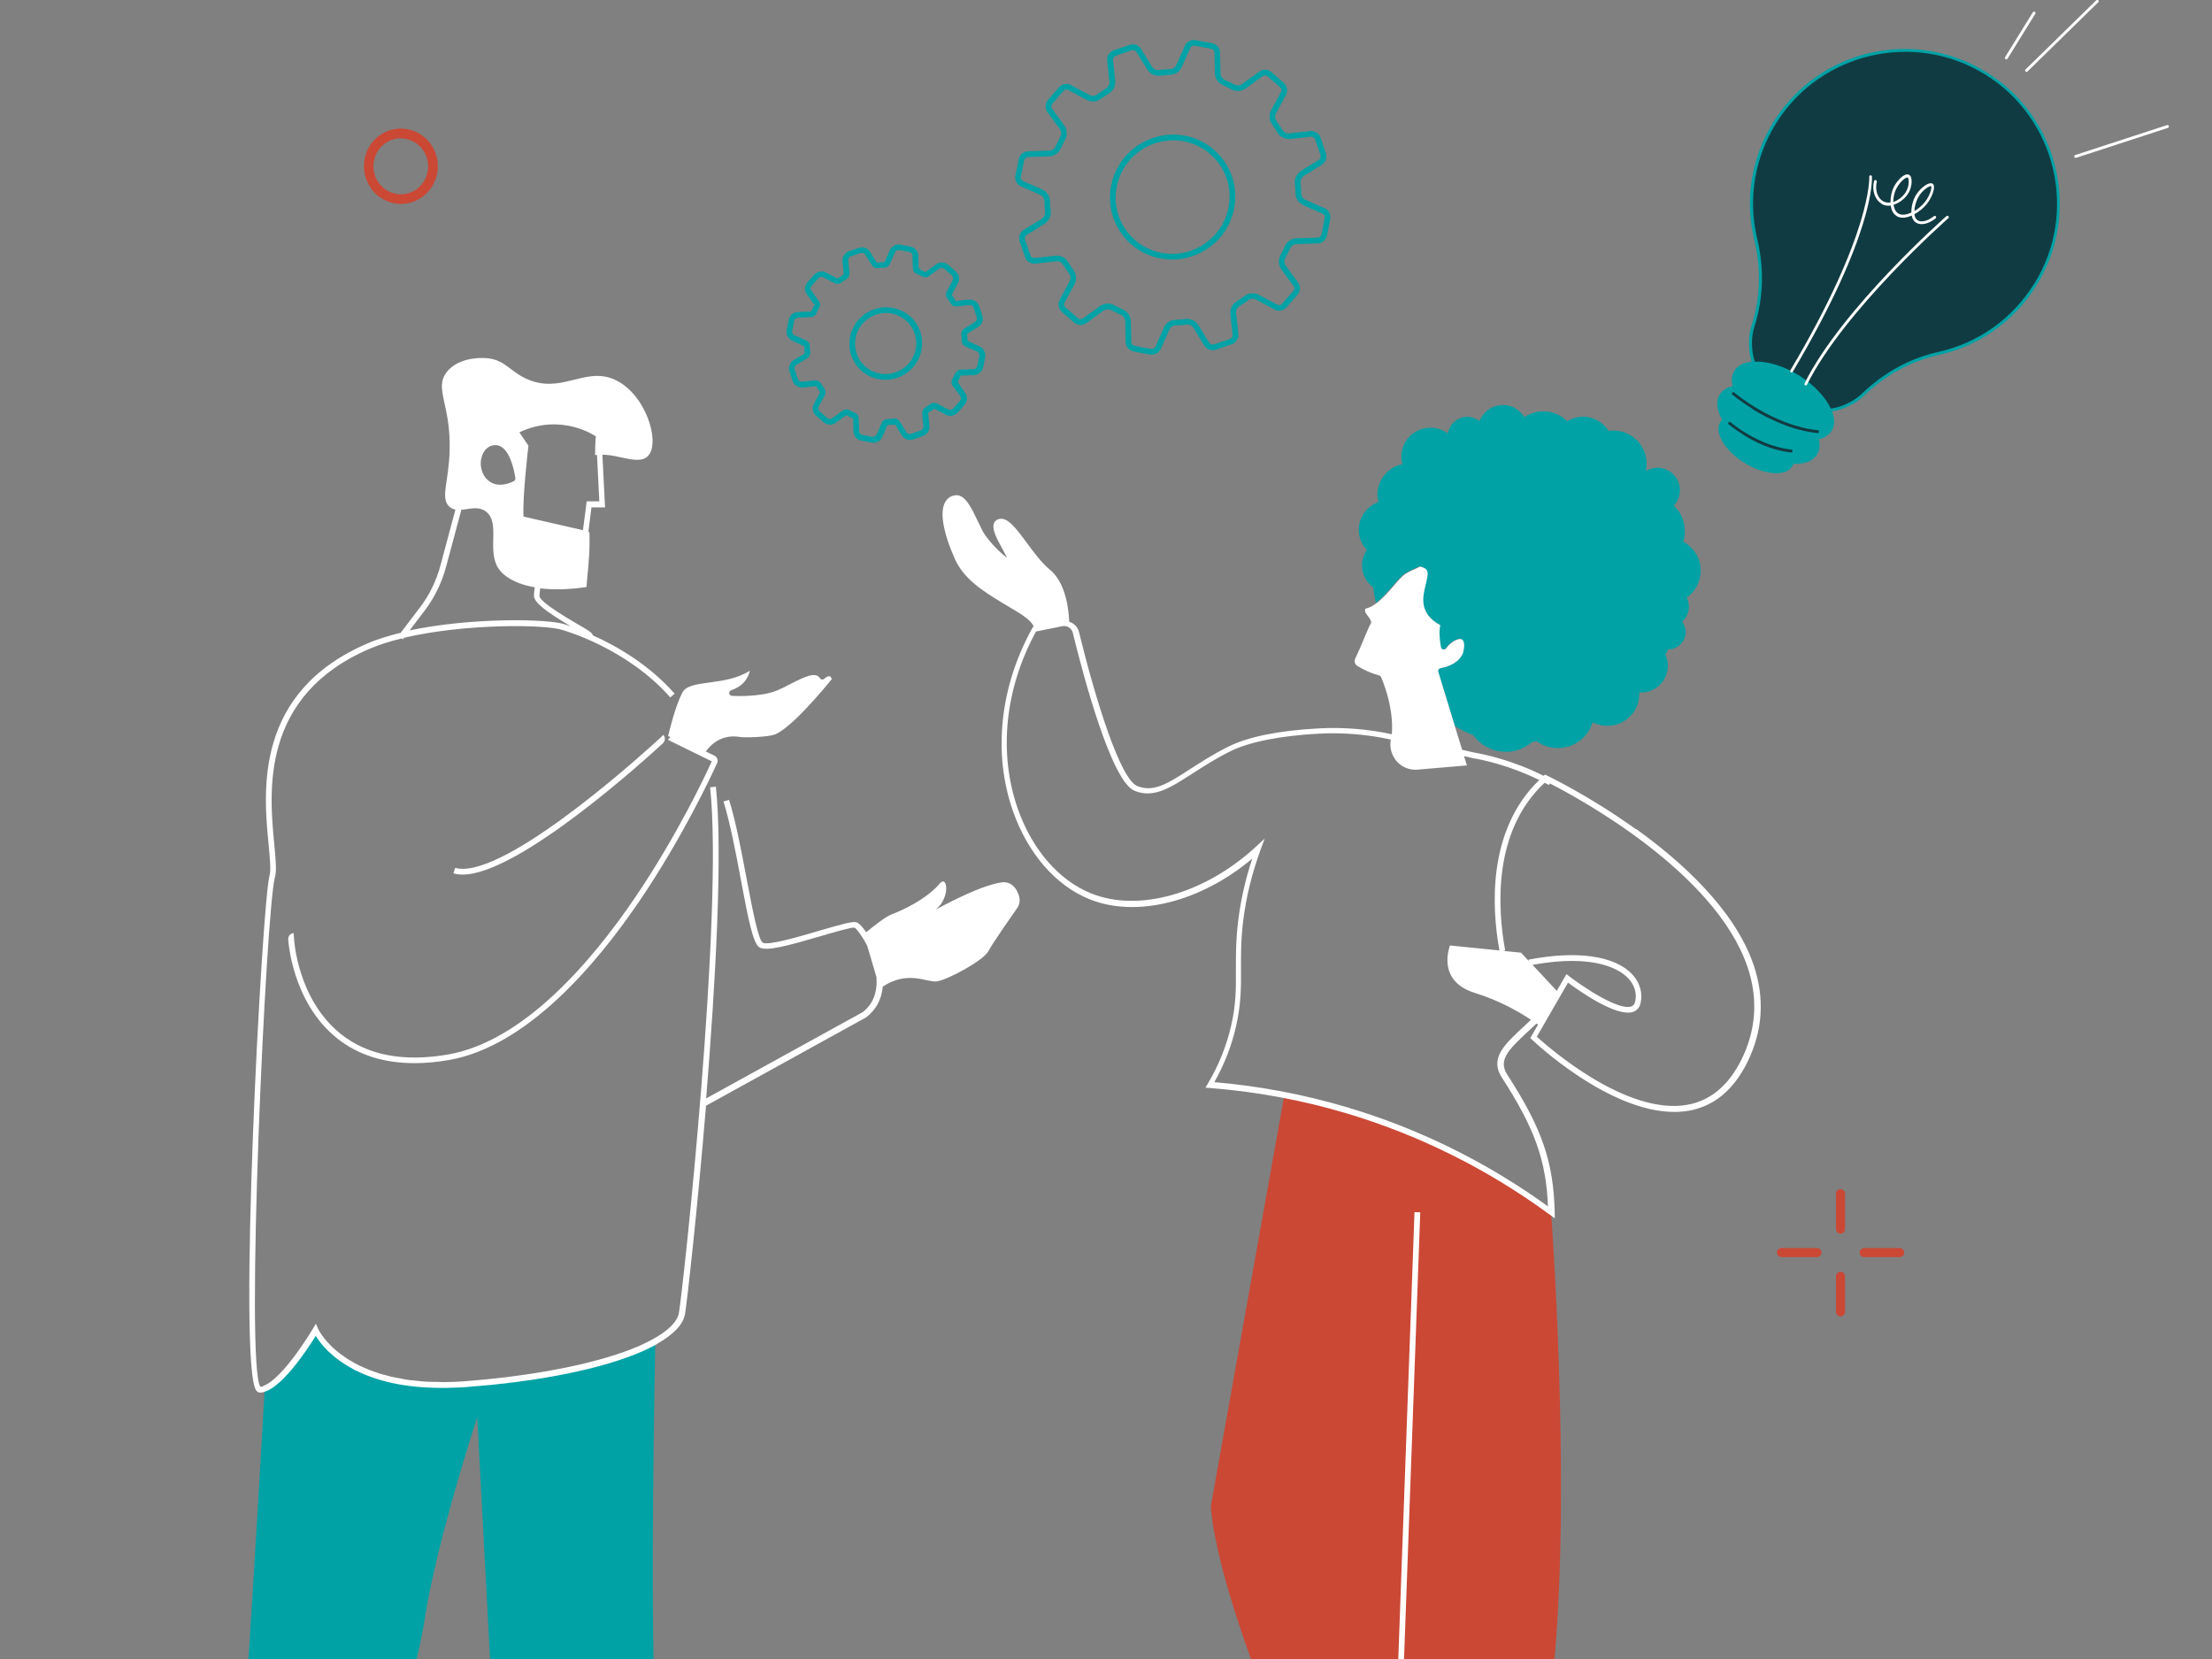<?xml version="1.0" encoding="UTF-8"?>
<svg xmlns="http://www.w3.org/2000/svg" id="Calque_1" width="200.01" height="150.04" viewBox="0 0 200.01 150.04">
  <rect x="0" y="0" width="200.01" height="150.04" fill="#808080" stroke="none"/>
  <path d="m184.02,25.73c4.04-6.51,2.01-15.07-4.5-19.1-6.5-4.03-14.98-2.05-19.05,4.42-2.07,3.3-2.58,7.13-1.73,10.63.61,2.53.56,5.17-.21,7.66l-.04.12c-.75,2.41.24,5.02,2.38,6.35l.88.54c2.15,1.33,4.92,1.04,6.74-.71l.05-.05c1.87-1.78,4.17-3.05,6.69-3.62,3.52-.79,6.73-2.94,8.79-6.24h0Z" style="fill:#113b42; stroke-width:0px;"></path>
  <path d="m166.83,107.93v3.21c0,.23-.19.41-.41.41s-.41-.19-.41-.41v-3.21c0-.23.19-.41.41-.41s.41.19.41.41Zm-.41,7.06c-.23,0-.41.19-.41.42v3.21c0,.23.19.41.41.41s.41-.19.41-.41v-3.21c0-.23-.19-.42-.41-.42Zm-2.13-2.14h-3.21c-.23,0-.41.19-.41.41s.19.41.41.41h3.21c.23,0,.41-.19.41-.41s-.19-.41-.41-.41Zm7.48,0h-3.21c-.23,0-.41.19-.41.41s.19.41.41.41h3.21c.23,0,.41-.19.41-.41s-.19-.41-.41-.41ZM39.31,13.67c.74,1.71-.03,3.72-1.71,4.48-.44.2-.89.29-1.35.29-.4,0-.81-.07-1.19-.23-.84-.33-1.5-.96-1.87-1.82-.74-1.71.02-3.72,1.71-4.48.81-.36,1.71-.38,2.54-.06.84.33,1.5.96,1.87,1.82Zm-.81.35c-.27-.62-.76-1.1-1.39-1.34-.28-.11-.58-.17-.88-.17h.02c-.33-.01-.67.06-1,.21-1.26.56-1.82,2.05-1.27,3.34.27.62.76,1.1,1.38,1.34.61.24,1.28.22,1.87-.04,1.26-.56,1.82-2.05,1.27-3.34Zm98.69,93.5h0c-.24-.16-.49-.32-.75-.48-.76-.49-1.57-.96-2.42-1.44-.57-.32-1.15-.64-1.76-.95-.6-.31-1.23-.62-1.88-.93-.15-.07-.29-.15-.44-.21-.3-.15-.6-.28-.91-.43-.21-.09-.43-.19-.65-.28-2.05-.89-4.28-1.72-6.68-2.44-1.15-.33-2.28-.63-3.38-.88-.5-.12-1-.23-1.48-.33-.09-.02-.2-.04-.29-.06-.15-.03-.28-.05-.42-.07l-6.65,37.19c.25,3.3,1.69,8.43,3.66,13.89h27.41c1.5-16.46-.3-40.48-.3-40.48l-3.06-2.1Z" style="fill:#cb4835; stroke-width:0px;"></path>
  <path d="m179.61,6.53c-3.17-1.96-6.92-2.58-10.54-1.74-3.62.84-6.71,3.04-8.69,6.2-2.02,3.22-2.65,7.03-1.75,10.73.61,2.54.54,5.17-.21,7.58l-.04.12c-.34,1.1-.31,2.24,0,3.28-.71.07-1.26.35-1.56.83-.24.38-.28.86-.16,1.38-.52.12-.92.37-1.16.76-.37.6-.27,1.42.21,2.28-.06.06-.11.12-.16.2-.58.94.4,2.6,2.2,3.71,1.79,1.11,3.72,1.24,4.31.31.04-.07.07-.15.1-.23.98.04,1.76-.24,2.14-.84.24-.38.28-.86.16-1.38.52-.12.92-.37,1.16-.76.3-.48.29-1.09.04-1.76,1.08-.19,2.11-.67,2.94-1.47l.05-.05c1.88-1.79,4.17-3.03,6.63-3.58,3.72-.83,6.87-3.07,8.87-6.31,4.07-6.57,2.02-15.22-4.54-19.27Zm4.32,19.12c-1.96,3.17-5.05,5.37-8.7,6.18-2.5.56-4.83,1.83-6.75,3.65l-.05.05c-.82.78-1.83,1.25-2.88,1.42-.48-1.03-1.5-2.14-2.89-3.01-1.4-.87-2.85-1.28-3.99-1.24-.32-1.02-.36-2.14-.02-3.22l.04-.12c.76-2.46.83-5.13.21-7.72-.87-3.63-.26-7.37,1.72-10.53,4-6.37,12.47-8.34,18.87-4.38h0c6.44,3.97,8.44,12.47,4.46,18.91Zm-79.79,6.42c-.05,0-.11,0-.16-.01l-1.48-.28c-.43-.09-.72-.44-.72-.86l-.04-1.86c0-.26-.16-.49-.4-.6-.28-.13-.58-.26-.86-.41-.23-.12-.51-.1-.72.05l-1.52,1.11c-.34.25-.79.23-1.11-.04l-1.12-.98c-.32-.29-.39-.74-.19-1.1l.89-1.64c.12-.23.1-.51-.05-.72-.18-.25-.36-.52-.53-.79-.13-.22-.39-.35-.65-.31l-1.86.21c-.41.05-.81-.21-.94-.6l-.48-1.41c-.13-.4.02-.84.38-1.05l1.59-.98c.23-.14.35-.4.33-.65-.03-.33-.06-.64-.06-.95,0-.26-.16-.49-.4-.59l-1.71-.75c-.38-.16-.6-.58-.51-.99l.29-1.46c.09-.43.44-.73.87-.73l1.87-.06c.26,0,.5-.16.6-.4.13-.28.28-.58.42-.86.12-.23.1-.51-.06-.72l-1.1-1.5c-.25-.33-.22-.79.05-1.11l.99-1.13c.28-.32.73-.41,1.1-.2l1.64.88c.23.13.51.11.72-.05.25-.18.52-.36.79-.53.22-.14.34-.38.31-.64l-.2-1.86c-.04-.43.2-.82.6-.95l1.42-.49c.38-.14.83,0,1.05.37l.98,1.59c.14.22.39.35.65.31.37-.05.67-.07.95-.07.04,0,.1-.02.16-.03h.07c.13-.05.3-.19.38-.37l.76-1.71c.17-.38.58-.6.99-.52l1.48.28c.43.09.72.44.72.86l.04,1.86c0,.26.16.49.4.6.29.13.57.27.85.41.23.12.51.1.72-.05l1.52-1.11c.33-.25.79-.23,1.11.04l1.12.98c.32.29.39.74.19,1.1l-.89,1.64c-.12.23-.1.51.05.72.19.25.36.52.53.79.13.22.39.34.65.31l1.86-.21c.42-.04.81.21.94.6l.48,1.41c.13.4-.02.84-.38,1.05l-1.59.98c-.23.14-.35.4-.32.65.03.33.06.64.06.95,0,.26.16.49.4.59l1.71.75c.38.16.6.58.51.99l-.29,1.46c-.09.43-.44.73-.87.73l-1.87.06c-.26,0-.5.17-.6.4-.13.29-.28.57-.42.85-.13.22-.11.51.04.72l1.1,1.5c.25.33.22.79-.05,1.11l-.99,1.13c-.28.32-.73.41-1.1.2l-1.64-.88c-.23-.13-.51-.11-.72.05-.25.18-.52.36-.79.53-.22.14-.34.38-.31.64l.2,1.86c.04.43-.2.82-.6.95l-1.42.49c-.39.14-.83,0-1.05-.37l-.98-1.59c-.14-.22-.39-.34-.65-.31-.36.05-.67.07-.95.07-.25,0-.49.17-.59.4l-.76,1.71c-.15.33-.47.54-.83.54Zm-3.97-4.62c.19,0,.39.05.56.14.26.14.55.27.82.4.41.19.69.6.7,1.06l.04,1.87c0,.17.12.32.3.35l1.47.28c.18.03.35-.06.42-.22l.76-1.71c.18-.42.6-.7,1.06-.71.26,0,.56-.02.9-.07.46-.06.92.17,1.16.56l.98,1.59c.09.15.27.21.44.15l1.42-.49c.17-.06.27-.22.25-.4l-.2-1.86c-.05-.45.17-.9.56-1.14.27-.16.52-.34.76-.51.38-.27.87-.3,1.27-.08l1.64.88c.15.09.34.05.46-.09l.99-1.13c.12-.14.13-.33.03-.46l-1.1-1.51c-.27-.38-.3-.88-.08-1.28.14-.26.28-.53.4-.81.18-.42.6-.7,1.06-.71l1.88-.06c.18,0,.33-.13.37-.31l.29-1.46c.04-.17-.05-.34-.21-.41l-1.71-.75c-.42-.18-.7-.6-.72-1.06,0-.29-.03-.6-.06-.89-.05-.46.17-.91.56-1.16l1.6-.99c.15-.09.22-.27.16-.44l-.48-1.41c-.05-.16-.22-.27-.39-.25l-1.86.21c-.46.05-.92-.17-1.15-.56-.16-.26-.32-.51-.5-.76-.27-.37-.3-.86-.09-1.27l.89-1.64c.09-.15.05-.34-.08-.46l-1.12-.97c-.13-.12-.32-.12-.46-.02l-1.52,1.11c-.36.27-.86.31-1.27.09-.26-.14-.54-.27-.81-.4-.42-.18-.7-.6-.71-1.06l-.04-1.87c0-.17-.12-.32-.3-.35l-1.47-.28c-.18-.03-.35.06-.42.22l-.76,1.71c-.14.32-.43.57-.77.66h-.04c-.07.03-.14.04-.21.05-.31,0-.59.03-.94.08-.47.05-.92-.17-1.16-.56l-.98-1.59c-.09-.15-.28-.21-.44-.15l-1.43.49c-.17.06-.27.22-.25.4l.2,1.86c.05.45-.17.9-.56,1.14-.27.16-.52.34-.76.51-.38.27-.86.3-1.27.08l-1.64-.88c-.15-.09-.34-.05-.46.09l-.99,1.13c-.12.14-.13.33-.03.46l1.1,1.51c.27.38.3.86.09,1.27-.14.27-.29.55-.41.83-.19.41-.6.69-1.06.7l-1.88.06c-.18,0-.33.13-.37.31l-.29,1.46c-.04.17.05.34.21.41l1.71.75c.42.18.7.6.72,1.06,0,.29.03.6.06.89.05.46-.17.91-.56,1.16l-1.6.99c-.15.09-.22.27-.16.44l.48,1.41c.05.16.22.27.39.25l1.86-.21c.47-.05.92.17,1.15.56.16.26.33.52.51.76.26.37.29.85.08,1.26l-.89,1.64c-.09.15-.05.34.08.46l1.12.97c.13.12.32.12.46.02l1.52-1.11c.21-.15.45-.23.71-.23Zm5.83-3.98c-.38,0-.75-.04-1.13-.11-1.48-.3-2.74-1.15-3.57-2.39-.83-1.24-1.12-2.75-.82-4.24.3-1.48,1.17-2.76,2.43-3.6.52-.34,1.04-.58,1.57-.73,2.39-.7,4.92.22,6.28,2.27.83,1.24,1.12,2.75.82,4.24-.31,1.49-1.17,2.77-2.44,3.6-.95.63-2.03.96-3.15.96Zm.09-10.78c-.49,0-.98.07-1.47.21h0c-.47.13-.95.36-1.42.66-1.15.76-1.93,1.92-2.21,3.27-.28,1.35-.02,2.72.74,3.85.75,1.13,1.9,1.9,3.24,2.17,1.36.27,2.74,0,3.89-.77,1.15-.76,1.94-1.92,2.21-3.27.28-1.35.02-2.72-.74-3.85-.96-1.45-2.56-2.27-4.24-2.27Zm-27.15,27.33c-.05,0-.11,0-.16-.01l-.89-.17c-.41-.07-.71-.42-.72-.85l-.03-1.13c-.21-.12-.39-.22-.57-.31h0s-.07,0-.07,0l-.91.67c-.34.25-.79.23-1.11-.04l-.69-.59c-.32-.29-.39-.73-.19-1.09l.54-.99s.02-.04,0-.07c-.12-.16-.24-.33-.34-.51,0,0-.03-.01-.06-.01l-1.12.12c-.42.04-.81-.2-.94-.59l-.29-.85c-.13-.4.02-.83.38-1.04l.96-.59s.03-.04.03-.07c-.02-.2-.03-.39-.04-.59l-1.07-.5c-.38-.16-.59-.56-.52-.98l.18-.9c.09-.42.43-.7.85-.72l1.13-.04s.06-.02.07-.04c.08-.17.17-.35.26-.53l.21-.22-.21.15-.66-.91c-.25-.34-.22-.79.06-1.1l.6-.68c.28-.31.72-.39,1.08-.2l1,.53h0s.06,0,.06,0c.16-.12.33-.24.5-.34.02-.01.04-.04.03-.07l-.11-1.12c-.04-.4.2-.79.59-.93l.95-.32c.37-.09.76.06.96.39l.59.95h0s.06.02.06.02c.21-.02.41-.04.61-.04.02,0,.04-.02.05-.04l.46-1.03c.18-.38.57-.59.98-.51l.89.17c.41.07.71.42.72.84l.03,1.13c.17.11.32.18.47.26l.16.06.93-.68c.34-.25.79-.23,1.11.04l.68.59c.32.29.39.73.19,1.09l-.54.99s-.02.04,0,.07c.12.16.24.33.34.51,0,0,.03.01.06.01l1.12-.12c.42-.04.81.2.94.59l.29.85c.13.4-.02.83-.38,1.04l-.96.59s-.04.04-.03.07c.02.2.03.39.04.59l1.07.5c.38.16.59.56.52.98l-.18.9c-.09.42-.43.7-.85.72l-1.13.04s-.05.02-.06.04c-.09.19-.17.37-.27.54l.67.98c.25.34.22.79-.06,1.1l-.6.68c-.28.31-.72.39-1.08.2l-1-.53h0s-.06,0-.06,0c-.16.12-.33.24-.5.34-.02.01-.04.04-.03.07l.11,1.12c.04.4-.2.79-.59.93l-.87.3c-.4.13-.83-.02-1.04-.37l-.59-.95h0s-.06-.02-.06-.02c-.21.02-.41.04-.61.04-.02,0-.04.02-.05.05l-.45,1.03c-.15.33-.47.53-.81.53Zm-2.41-3.01c.1,0,.19.03.28.08.16.08.33.17.49.24.2.07.35.28.35.52l.03,1.12c0,.18.13.32.29.35l.89.17c.18.03.34-.05.41-.22l.45-1.03c.1-.22.31-.35.53-.35.18,0,.36-.02.55-.04.21-.04.44.07.56.27l.59.95c.09.15.27.21.43.15l.86-.3c.17-.06.27-.22.25-.39l-.11-1.12c-.02-.23.09-.45.28-.56.16-.1.32-.21.47-.32.17-.13.41-.15.62-.04l.99.53c.15.08.33.04.45-.09l.6-.68c.12-.13.13-.32.03-.45l-.67-.91c-.14-.19-.15-.44-.03-.63.09-.15.16-.32.24-.49.1-.22.31-.35.53-.35l1.12-.04c.18,0,.32-.13.36-.3l.18-.89c.03-.17-.06-.34-.21-.41l-1.04-.45c-.21-.1-.34-.29-.34-.52,0-.18-.02-.36-.04-.55-.02-.23.09-.45.28-.56l.96-.59c.15-.09.22-.26.16-.43l-.29-.85c-.05-.16-.21-.26-.39-.24l-1.13.12c-.23.02-.45-.09-.56-.27-.09-.16-.2-.32-.31-.47-.13-.19-.15-.42-.04-.62l.54-1c.09-.15.05-.33-.08-.45l-.68-.59c-.13-.12-.32-.12-.46-.02l-.92.67c-.17.14-.43.15-.63.03l-.08-.04c-.13-.07-.27-.13-.4-.19-.2-.07-.35-.28-.35-.52l-.03-1.12c0-.17-.13-.31-.29-.34l-.89-.17c-.18-.03-.34.05-.41.22l-.45,1.03c-.1.21-.3.35-.53.35-.18,0-.37.02-.55.04-.21.03-.44-.07-.56-.27l-.59-.95c-.09-.14-.25-.21-.41-.16l-.88.3c-.17.06-.27.22-.25.39l.11,1.12c.02.23-.09.45-.28.56-.16.1-.32.21-.47.32-.17.13-.42.15-.62.04l-.99-.53c-.15-.08-.33-.04-.45.09l-.6.68c-.12.13-.13.32-.03.45l.66.91c.14.19.15.44.03.63-.08.16-.17.33-.25.51-.1.2-.31.34-.52.34l-1.12.04c-.18,0-.32.13-.36.3l-.18.89c-.03.17.06.34.21.41l1.04.45c.21.1.34.29.34.52.01.18.02.36.04.55.02.23-.09.45-.28.56l-.96.59c-.15.09-.21.26-.16.43l.29.85c.05.16.22.26.39.24l1.13-.12c.23-.02.45.09.56.27.09.16.2.32.31.47.13.19.15.42.04.62l-.54,1c-.08.15-.05.33.08.45l.68.59c.14.12.32.13.46.02l.91-.67c.1-.08.22-.12.35-.12Zm3.54-2.67c-1.06,0-2.1-.51-2.73-1.45-.48-.74-.65-1.61-.47-2.46.17-.86.67-1.6,1.41-2.09,1.51-1.01,3.56-.61,4.56.89.48.74.65,1.61.47,2.46-.17.86-.67,1.6-1.41,2.09-.56.38-1.2.56-1.83.56Zm.04-6.04c-.53,0-1.07.15-1.55.47-.62.41-1.05,1.04-1.19,1.76-.15.72,0,1.45.4,2.07.84,1.26,2.57,1.6,3.84.75h0c.62-.41,1.04-1.04,1.18-1.76.15-.72,0-1.45-.4-2.07-.53-.79-1.4-1.22-2.29-1.22Zm72.42,25.76c.11.25.18.51.18.79,0,.54-.23,1.02-.61,1.36.18.27.32.57.32.92,0,.87-.7,1.58-1.58,1.59-.07.16-.17.3-.25.46.12.31.22.64.22,1.01,0,1.35-1.09,2.43-2.43,2.43-.05,0-.1-.01-.16-.01.04.78-.23,1.58-.84,2.17-.9.9-2.25,1.09-3.34.54-.01.01-.02.01-.04.02-.43,1.33-1.66,2.3-3.14,2.3-.73,0-1.38-.23-1.93-.63-.12.02-.25.05-.36.06-.74.64-1.73,1.01-2.78.89-1.07-.1-1.98-.67-2.57-1.48-.58-.23-1.15-.51-1.68-.84l-1.5-4.89c-.02-.06-.01-.15.02-.21.04-.06.1-.11.18-.12.06-.01,1.67-.28,2.03-1.42.15-.44.15-1.05-.09-1.19-.25-.15-.89.06-1.45.8-.06.07-.17.11-.27.1-.09-.02-.17-.1-.2-.2-.06-.27-.1-.61-.12-.9-.04-.48-.01-.84.06-1.1-1.98-1.09-1.61-2.58-1.32-3.71.15-.54.26-1.01.07-1.28-.09-.15-.3-.25-.61-.32-.22.12-.41.21-.58.28-.25.11-.46.21-.72.37-.33.22-.72.66-1.12,1.14-.47.53-.95,1.11-1.51,1.51-.1-.47-.18-.92-.25-1.38-.59-.46-1-1.17-1-1.99,0-.52.16-1.01.43-1.41-.46-.47-.73-1.1-.73-1.82,0-1.16.75-2.14,1.78-2.5-.05-.22-.09-.44-.09-.67,0-1.37.98-2.51,2.26-2.76-.05-.22-.1-.44-.1-.68,0-1.45,1.19-2.62,2.63-2.62.58,0,1.12.2,1.57.52.15-.84.88-1.5,1.77-1.5.41,0,.79.16,1.1.38.33-.85,1.15-1.45,2.12-1.45.82,0,1.52.43,1.93,1.09,0-.01.01-.01.02-.01.48-.31,1.06-.51,1.68-.51.85,0,1.63.35,2.19.9.41-.26.9-.41,1.43-.41.98,0,1.83.52,2.31,1.3.15-.02.28-.05.43-.05,1.66,0,3,1.35,3,3,0,.23-.04.46-.07.66.3-.18.66-.3,1.05-.3,1.12,0,2.03.92,2.03,2.03,0,.54-.21,1.04-.56,1.4.02.02.05.04.07.06.88.87,1.12,2.11.8,3.21.93.51,1.57,1.47,1.57,2.61,0,1.02-.52,1.93-1.31,2.46l.07.02Zm-93.43,96.05h-14.78c-.63-11.92-1.17-21.96-1.17-21.96,0,0-3.68,11.21-4.76,18.32-.19,1.2-.44,2.43-.75,3.64h-15.18c.53-8.2,1.11-18.1,1.48-24.59.37-.13.78-.41,1.18-.79.11-.1.23-.21.35-.33.85-.87,1.69-2.02,2.27-2.89.08-.13.18-.26.25-.38.1-.16.2-.29.27-.41.06-.09.11-.19.17-.26.08-.15.13-.23.13-.23,0,0,.07.18.26.46.06.1.13.21.22.32,1.13,1.55,4.55,4.77,13.1,4.13,1.2-.09,2.38-.21,3.5-.34.51-.05,1-.11,1.47-.19.93-.12,1.85-.27,2.71-.43.25-.03.49-.08.73-.13,1.45-.27,2.8-.59,4-.93.48-.12.92-.27,1.35-.41.22-.06.43-.13.63-.22.4-.13.79-.29,1.15-.45.17-.06.33-.13.5-.22.39-.17.75-.34,1.07-.53-.12,6.61-.33,19.64-.16,28.83h0Z" style="fill:#00a2a5; stroke-width:0px;"></path>
  <path d="m147.88,74.95c-4.17-3-7.99-4.82-8.03-4.84l-.15-.07-.12.11c-2.79-1.4-5.32-1.94-6.31-2.11l-1.06-.24-.67-2.17-1.49-4.89s-.01-.05-.01-.07c0-.03,0-.06.02-.09,0-.01.01-.03.02-.04.03-.07.1-.11.18-.12.02,0,.12-.02.29-.07.21-.05.5-.15.78-.3h.01c.17-.1.34-.22.49-.35.1-.09.2-.2.27-.32.08-.11.16-.24.2-.37.01-.04,0-.09.02-.13.04-.16.07-.33.07-.48,0-.13-.01-.27-.05-.37-.01-.05-.03-.09-.06-.12-.02-.03-.05-.06-.08-.08-.09-.06-.25-.06-.45.01-.09.03-.2.08-.31.15-.22.13-.47.34-.68.64-.03.04-.06.06-.1.08-.05.02-.1.03-.17.02-.05-.01-.09-.04-.12-.07-.04-.03-.06-.07-.07-.12-.06-.27-.1-.61-.12-.9-.04-.48-.02-.84.06-1.1-1.98-1.08-1.6-2.59-1.32-3.7.1-.45.21-.83.15-1.11-.01-.06-.03-.12-.06-.18-.03-.03-.06-.07-.09-.1-.11-.09-.29-.17-.52-.22-.23.12-.41.21-.59.28-.24.11-.45.21-.71.37-.33.22-.72.66-1.12,1.14-.11.13-.23.27-.35.4-.17.19-.33.37-.51.54-.08.08-.17.17-.25.24-.12.11-.25.23-.38.32,0,.01-.01.01-.02.01-.32.25-.65.43-1.02.51-.07.28.04.41.22.64.11.13.23.3.3.5.02.08.01.17-.04.24-.11.16-.36.77-.61,1.36-.24.58-.52,1.24-.77,1.75-.12.24-.05.54.18.68.58.37,1.23.66,1.97.86.07.02.13.07.17.13.02.05,1.19,2.62.98,5.19-2.17-.47-4.4-.65-6.6-.53-3.65.2-6.42.76-8.22,1.67-1.34.67-2.45,1.39-3.43,2.02-1.98,1.28-3.29,2.13-4.77,1.52-1.52-.62-3.72-7.6-5.27-13.93-.11-.46-.46-.79-.88-.92-.05-1.14-.31-3.55-1.77-4.73-.73-.6-1.44-1.56-2.06-2.4-.99-1.34-1.76-2.39-2.56-2.15-.2.06-.34.19-.41.36-.21.52.2,1.33.8,2.41.12.23.28.51.38.72-.56-.37-1.73-1.55-2.2-2.39-.13-.25-.28-.56-.43-.88-.57-1.2-1.15-2.45-2-2.38-.41.03-.74.24-.95.59-.53.89-.22,2.74.86,5.17.82,1.84,2.61,2.94,4.19,3.91,1.24.77,2.6,1.41,2.95,2.22l-.08.02-.06.11c-2.94,5.3-3.58,11.34-1.74,16.56,1.34,3.8,3.84,6.69,6.87,7.93,4.25,1.74,10.08.28,14.76-3.65-.62,1.86-1.04,3.74-1.27,5.6-.22,1.81-.21,3.17-.21,4.49.01,1.65.02,3.07-.43,5.02-.42,1.83-1.13,3.59-2.11,5.24l-.21.36.42.03c4.14.32,8.27,1.08,12.27,2.27,6.62,1.97,12.83,5.06,18.47,9.2l.42.31v-.53c-.11-4.58-1.15-7.61-4.29-12.46-.84-1.3.07-2.23,1.88-3.91.25-.23.5-.47.76-.71.05.04.1.07.14.1l-.7,1.21.15.14c.3.29,6.95,6.54,12.87,6.54.44,0,.89-.04,1.32-.11,2.25-.4,4.02-1.85,5.26-4.33,1.43-2.86,1.62-5.85.58-8.89-1.75-5.09-6.73-9.47-10.59-12.24Zm-10.13,17.9c-1.72,1.59-3.07,2.85-1.96,4.57,2.96,4.57,4.01,7.48,4.18,11.66-5.57-4.02-11.69-7.04-18.2-8.97-3.91-1.16-7.93-1.92-11.97-2.26.9-1.59,1.56-3.28,1.96-5.03.46-2.01.46-3.53.45-5.14,0-1.3-.02-2.64.2-4.42.26-2.13.79-4.29,1.57-6.42l.37-1.01-.79.73c-4.64,4.28-10.65,5.97-14.95,4.2-2.89-1.18-5.29-3.96-6.58-7.63-1.77-5.05-1.17-10.88,1.65-16.03l2.39-.48c.41-.08.83.18.93.59.98,4.01,3.5,13.44,5.58,14.29,1.74.71,3.21-.25,5.25-1.56.96-.62,2.06-1.33,3.38-1.99,1.72-.86,4.49-1.42,8.02-1.61,2.18-.12,4.38.06,6.52.53,0,0,0,.01,0,.02-.25,1.49.91,2.83,2.43,2.7l4.46-.38-.26-.84.78.18c.97.16,3.36.67,6.02,1.98-4.7,4.53-4.31,11.52-3.6,15.41l-4.47-.45s-1.3,3.18,2.22,4.28c2.33.72,4.13,1.79,5.1,2.44-.23.22-.46.43-.68.64Zm3.01-3.26l-2.19-2.35c5.74-1.04,7.94.48,8.63,1.19.6.63.83,1.39.65,2.15-.05.22-.16.35-.34.42-1.17.41-4.47-1.84-5.64-2.74l-.23-.18-.87,1.51Zm16.68,6.26c-1.16,2.32-2.8,3.68-4.89,4.05-5.49.96-12.48-5.15-13.59-6.16l2.82-4.89c1,.74,4.41,3.16,5.89,2.64.35-.12.58-.39.67-.79.22-.92-.07-1.88-.78-2.63-1.59-1.66-4.99-2.14-9.34-1.3l.02.13-.71-.76-1.64-.16.21-.04c-.7-3.8-1.14-10.77,3.56-15.16.13.07.26.13.4.2l.08-.14c2.65,1.35,14.91,8.01,17.85,16.53,1,2.9.81,5.76-.55,8.49Zm-29.54,13.75l.52.02-1.47,40.49-.52-.02,1.47-40.49Zm-67.94-42.41c-1.32,1.22-13.01,11.89-18.13,11.89-.3,0-.58-.04-.83-.11l.15-.5c.21.06.43.09.68.09,5.01,0,17.25-11.27,17.77-11.75l.38-.36c.19.21.18.53-.02.73Zm116.22-47.64c.04.05.04.13-.01.18-.09.08-9.42,8.31-12.78,15.05-.03.06-.1.09-.18.06h-.01.02c-.05-.04-.07-.11-.05-.18,3.37-6.78,12.74-15.04,12.83-15.12.05-.04.13-.04.18.01Zm-14.07,14.07c-.03.06-.11.08-.18.04h0c-.06-.04-.08-.11-.04-.18,7.39-12.44,7.13-17.45,7.13-17.5,0-.07.05-.13.11-.13.07,0,.13.05.13.11.01.21.28,5.11-7.16,17.66Zm8.01-15.19c.25.15.54.2.84.16.05.38.21.73.5.92.02,0,.04.02.04.02h-.02c.38.24.88.18,1.37-.04.06.28.19.52.43.66.43.25,1.11.09,1.74-.4.05-.04.06-.12.02-.18s-.12-.06-.18-.02c-.54.43-1.12.58-1.45.38-.18-.11-.28-.31-.31-.56.45-.25.87-.6,1.14-.95.39-.5.68-1.22.63-1.58-.01-.09-.05-.17-.11-.22-.07-.05-.17-.06-.28-.04-.35.07-.94.53-1.28,1.13-.23.41-.39,1-.37,1.5-.45.22-.9.29-1.22.07-.23-.16-.35-.44-.39-.77.57-.17,1.13-.63,1.4-1.16.21-.41.29-.98.18-1.3-.04-.12-.1-.21-.2-.25-.09-.04-.2-.04-.31,0-.35.12-.82.63-1.07,1.15-.18.37-.29.88-.28,1.36-.21.03-.45.01-.68-.12-.5-.29-.74-1.03-.56-1.75.02-.07-.02-.13-.09-.16-.07-.02-.13.02-.16.09-.21.85.08,1.69.68,2.04Zm3.32-.58c.38-.7,1.06-1.07,1.17-1.02h0c.09.1-.07.83-.56,1.44-.24.29-.58.6-.95.82.01-.43.16-.9.34-1.24Zm-1.98-.77c.24-.5.67-.92.92-1.02.05-.01.09-.02.11-.01.02.02.04.05.06.1.08.23.04.71-.16,1.1-.23.45-.72.86-1.2,1.02,0-.39.09-.83.26-1.19ZM189.73.2l-6.4,6.26s-.1.05-.16.02c0,0-.02-.01-.02-.02-.05-.05-.05-.13,0-.18L189.55.02s.13-.05.18,0c.05.05.05.13,0,.18Zm-5.7,1.05l-2.51,4.06c-.04.06-.11.08-.18.04-.06-.04-.08-.11-.04-.18l2.51-4.06c.04-.06.11-.08.18-.04.06.04.08.11.04.18Zm12.08,10.14c.02.06-.01.13-.08.17l-8.31,2.71s-.07,0-.1-.01h-.01s-.04-.04-.05-.07c-.02-.06.01-.13.08-.17l8.31-2.71c.06-.02.13.01.17.08Zm-104.09,69.31c-.24-.6-.79-1.01-1.43-.92-2.26.32-6.19,2.62-5.96,2.44,1.31-1.04,1.06-3.22.3-2.29-.76.93-2.42,2.03-4.34,2.76-.54.2-1.79,1.21-2.27,1.6-.33-.49-.65-.82-.86-.89-.34-.12-1.19.12-3.36.75-1.76.52-4.71,1.39-5.14,1.08-.41-.28-.96-3.2-1.45-5.77-.46-2.43-.97-5.18-1.59-7.14l-.5.15c.6,1.94,1.12,4.67,1.57,7.08.68,3.64,1.1,5.72,1.66,6.1.6.41,2.6-.14,5.58-1.01,1.24-.36,2.78-.82,3.04-.76.16.07.67.72,1.14,1.63l.84,2.84c.1,1.37-.31,2.45-1.25,3.17l-14.15,7.8c.85-10.42,1.51-22.28.88-28.19l-.52.06c1.22,11.41-2.41,45.1-2.82,47.5-.14.83-.99,1.65-2.38,2.41-.13.07-.26.14-.4.21-.15.07-.3.15-.45.22-.13.06-.25.12-.39.18-.28.12-.58.24-.89.36-.11.04-.22.08-.33.12-.25.09-.51.18-.78.27-.12.04-.25.08-.38.12-.34.11-.69.21-1.05.31-.04.01-.09.03-.13.04-.41.11-.84.22-1.27.33-.13.03-.27.06-.41.1-.34.08-.7.16-1.06.23-.13.03-.25.05-.38.08-.46.09-.93.18-1.41.27-.15.03-.3.05-.46.08-.36.06-.73.12-1.11.18-.18.03-.35.05-.53.08-.5.07-1.01.14-1.53.21-.14.02-.28.03-.41.05-.42.05-.85.1-1.28.14-.19.02-.39.04-.59.06-.49.05-.98.09-1.48.13-.08,0-.15.01-.23.02-.67.05-1.31.08-1.92.08-.22,0-.42-.01-.63-.02-.37,0-.76,0-1.11-.03-.35-.02-.67-.07-1-.1-.18-.02-.39-.03-.56-.06-.26-.04-.49-.09-.73-.14-.22-.04-.45-.08-.66-.12-.14-.03-.26-.07-.4-.11-.29-.07-.58-.15-.84-.23-.04-.01-.07-.03-.11-.04-1.1-.37-2.01-.81-2.72-1.28,0,0,0,0,0,0-.24-.16-.46-.32-.67-.47-.18-.14-.35-.28-.5-.42-.02-.02-.04-.03-.06-.05-1.01-.93-1.37-1.72-1.38-1.74l-.2-.47h0s0-.01,0-.01l-.26.44s-2.68,4.53-4.49,5.19v.02c-.09.03-.18.06-.27.07-1.4-1.83.5-43.17,1.31-46.08.17-.61.07-1.61-.06-3-.45-4.69-1.3-13.41,8.65-17.67.85-.36,1.83-.67,2.87-.92l.11.08.1-.14c5.53-1.31,12.87-1.22,14.35-.7.06.02,5.79,1.61,9.73,6.09l.39-.34c-2.35-2.67-5.31-4.34-7.39-5.27-.01-.04-.02-.08-.05-.11-.13-.2-.4-.37-1.41-.95-2.81-1.64-3.38-2.26-3.37-2.51,0-.17.02-.34.05-.51l.02-.16s0,0,0-.01c1.12.13,2.5.13,4.18-.12.05-.83.28-2.5.28-4.09,0-.31,0-.59-.02-.88l-.09-.02.28-2.21h1.23l-.24-4.76c1.5-.03,3.35.99,4.15.08,1.11-1.26-.25-5.62-3.05-6.88-2.75-1.21-4.84,1.42-8.06-.11-1.47-.71-1.85-1.65-3.44-1.82-1.05-.1-2.8.1-3.69,1.27-1.13,1.49.38,2.9.28,7.02-.07,2.92-.89,4.39,0,5.16.16.13.34.2.52.24-.34,1.26-.8,2.96-1.35,5.04-.38,1.41-1.01,2.71-1.89,3.85l-1.71,2.25c-1.08.26-2.1.57-2.98.95-10.29,4.41-9.43,13.38-8.96,18.2.12,1.28.22,2.29.08,2.81-.68,2.46-2.91,44.4-1.19,46.56.12.15.26.18.34.18h.02c1.74-.09,4.2-3.82,5.01-5.13.21.34.56.84,1.13,1.39.08.08.18.16.27.24.07.06.13.12.2.18.47.4,1.07.81,1.78,1.19.05.03.1.06.15.09.1.05.21.1.31.14,1.94.93,4.75,1.62,8.75,1.45.34-.01.67-.02,1.02-.05.07,0,.14-.01.21-.02.54-.04,1.08-.09,1.61-.14.15-.01.3-.03.45-.04,6.52-.66,11.9-1.97,14.95-3.67v-.02c1.49-.84,2.4-1.76,2.56-2.71.19-1.14,1.11-9.33,1.9-18.84l14.48-7.99c.89-.68,1.4-1.63,1.5-2.78,2.28-1.5,3.97-.37,4.86-.47.93-.1,4.24-1.87,4.7-2.75.33-.63,1.79-2.73,2.59-3.87.27-.38.3-.89.09-1.32-.01-.02-.02-.05-.03-.07Zm-38.14-41.24c-.06.54-.07,1.12-.07,1.7.05-.01.11-.02.17-.03l.21,4.2h-1.14l-.34,2.61-5.37-1.23c-.12-1.68.44-6.41.44-6.41l-.82-1.21c3.84-1.81,6.92.37,6.92.37Zm-10.38,2.11c.09-.61.43-1.08.9-1.26.32-.1.65-.08.93.09.94.58,1.24,2.61,1.27,2.84.01.11-.05.22-.15.27-.49.24-.89.32-1.22.32-.46,0-.78-.16-1-.32-.56-.39-.85-1.19-.74-1.95Zm-5.13,13.68c.91-1.2,1.58-2.55,1.97-4.03.56-2.1,1.02-3.8,1.36-5.06,0-.03.01-.05.02-.07.72-.05,1.52-.35,2.2.15,1.36,1.01.08,3.51,1.14,5.15.44.68,1.48,1.4,3.29,1.71,0,0,0,.01,0,.02l-.02.15c-.03.2-.05.39-.05.57-.03.65,1.24,1.55,3.31,2.78-.33-.11-.52-.16-.53-.17-1.45-.51-8.47-.63-14.02.55l1.33-1.75Zm22.04,11.31c.15-.62.63-2.63,1.28-3.92.32-.64,1.27-.77,2.46-.93,1.12-.15,2.48-.33,3.65-1.06-.12.55-.51,1.37-1.69,1.76-.11.04-.19.16-.18.28.02.12.12.22.25.23.1,0,2.51.15,4.06-.48.39-.16.82-.37,1.22-.59,1.33-.68,2.29-1.13,2.68-.53.04.07.11.11.19.12.08.01.16-.02.22-.08.09-.09.32-.25.47-.22.07.02.13.11.2.25-.57.71-3.7,4.52-5.21,5.04-.65.22-2.71.28-3.08.21-1.66-.29-2.65.67-3.11,1.31l.77.37c.26.13.37.43.25.68-.5,1.11-3.12,6.73-7.04,12.5-4,5.88-10.24,13.14-17.22,14.35-1.1.19-2.12.28-3.11.28-2.76,0-5.1-.75-6.96-2.22-4.14-3.29-4.45-8.93-4.45-8.99,0-.3.21-.53.49-.55l.04.52c0,.06.29,5.47,4.25,8.62,2.41,1.91,5.64,2.53,9.66,1.84,6.81-1.18,12.94-8.34,16.88-14.13,3.9-5.73,6.5-11.32,6.98-12.38l-3.96-1.94c.05-.1.13-.18.23-.23l-.2-.11Z" style="fill:#fff; stroke-width:0px;"></path>
  <path d="m158.46,36.97c-1.12-.7-1.81-1.28-1.82-1.29-.05-.04-.06-.12-.01-.18.04-.05.12-.06.18-.01.03.03,3.49,2.98,7.56,3.41.07,0,.12.07.11.15,0,.07-.07.12-.15.11-2.33-.25-4.46-1.3-5.89-2.18v-.02Zm-.82,2.34c-.82-.51-1.32-.93-1.33-.94-.05-.04-.06-.12-.01-.18.04-.05.12-.06.18-.01.02.02,2.53,2.16,5.49,2.47.07,0,.12.07.11.15,0,.07-.07.12-.15.11-1.7-.18-3.26-.94-4.29-1.59h0Z" style="fill:#113b42; stroke-width:0px;"></path>
</svg>
